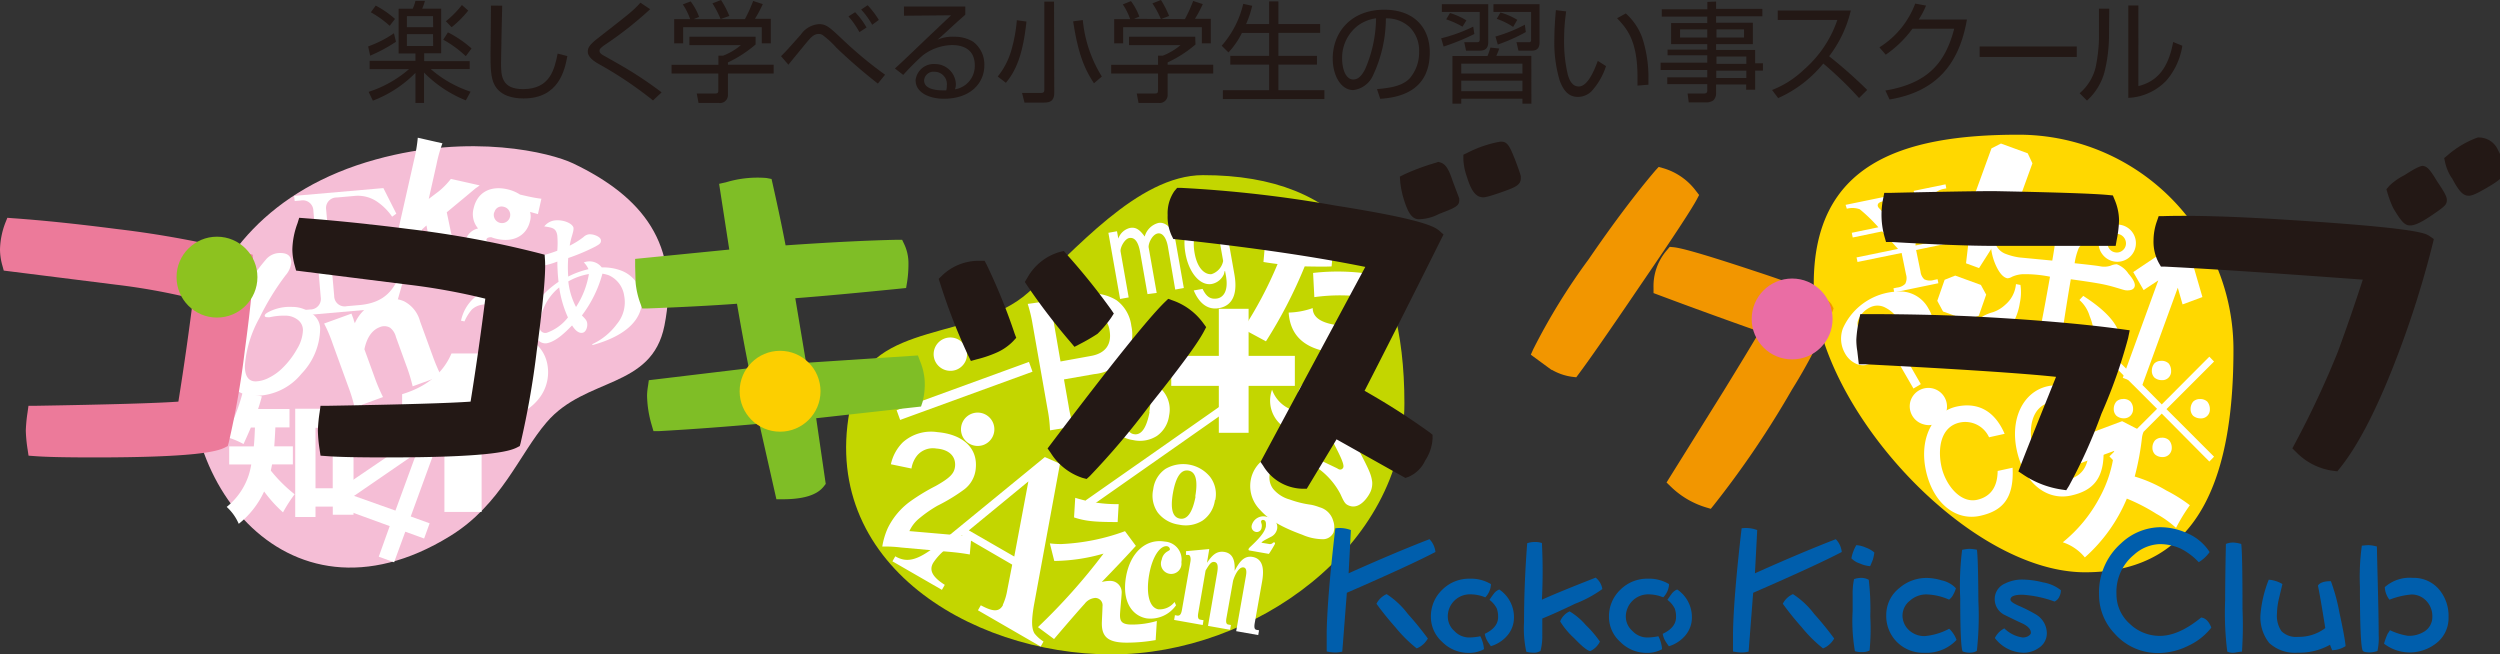 <svg id="レイヤー_1" data-name="レイヤー 1" xmlns="http://www.w3.org/2000/svg" viewBox="0 0 340 89"><rect x="0" y="0" width="340" height="89" fill="#333333" stroke="none"/><defs><style>.cls-1{fill:#ffd800;}.cls-2{fill:#fff;}.cls-3{fill:#c3d600;}.cls-4{fill:#f5bed6;}.cls-5{fill:#231815;}.cls-6{fill:#ec7a9a;}.cls-7{fill:#7fbe26;}.cls-8{fill:#f29600;}.cls-9{fill:#005eac;}.cls-10{fill:#8dc21f;}.cls-11{fill:#fccf00;}.cls-12{fill:#ea6da4;}</style></defs><title>kids_logo2アートボード 1</title><path class="cls-1" d="M303.75,47.56c0,16.15-4,30.27-20.18,30.27s-36.9-23-36.9-39.2,11.7-20.31,27.85-20.31A29.23,29.23,0,0,1,303.75,47.56Z"/><path class="cls-2" d="M273.71,63.61c.23,4.32-1.52,5.9-4.4,6.54-3.32.74-6.39-1.69-7.37-6.08s.89-8,4.09-8.76c2.36-.53,5,0,6.6,3.69l-2.12.47a3.55,3.55,0,0,0-4-2c-2.62.59-3,3.58-2.47,6s2.53,5,4.82,4.51c1.78-.39,2.8-1.66,2.82-3.93Zm12.36-2.76c.23,4.32-1.52,5.9-4.4,6.54-3.32.74-6.39-1.69-7.37-6.08s.89-8,4.09-8.76c2.36-.53,5,0,6.6,3.69l-2.12.47a3.54,3.54,0,0,0-4-2c-2.62.59-3,3.58-2.47,6s2.53,5,4.83,4.51c1.77-.4,2.8-1.67,2.82-3.93Z"/><path class="cls-2" d="M291.5,58.77a3.74,3.74,0,0,0-.18.66,35.9,35.9,0,0,1-1,5.38,18.88,18.88,0,0,1,4.31,1.9,21,21,0,0,1,3.19,2,24.56,24.56,0,0,0-1.88,3.08,14,14,0,0,0-2.69-1.92,25.16,25.16,0,0,0-4-2.06,22,22,0,0,1-5.71,8,6.51,6.51,0,0,0-3-2.06,19.65,19.65,0,0,0,5-6.07,16.9,16.9,0,0,0,2-6.36l-7.66,2.79L278.67,61l9.94-3.72Z"/><path class="cls-2" d="M283.46,32.81a.57.57,0,0,1-.27.41,1.38,1.38,0,0,0-.48.52,8.43,8.43,0,0,0-.56,2.06q2.76.29,3.44.41a2.81,2.81,0,0,0,1.47-.08,2,2,0,0,1,.83-.19,3.29,3.29,0,0,1,1.57,1.27q1,1.14.86,1.73t-1.11.55c-.25,0-.72-.17-1.41-.37a20.51,20.51,0,0,0-2.56-.6q-1.2-.21-3.61-.54-.35,2-.9,5.53t-.49,3.35a5.63,5.63,0,0,0-.06.91,4.13,4.13,0,0,1,0,.87q-.08.45-1.4,1.33a3.37,3.37,0,0,1-2.15.81.56.56,0,0,1-.49-.5,5.16,5.16,0,0,1,0-.83q0-1-2.31-3.94l.37-.44L277,46.73q.49-1.66,1.8-9.1a17.13,17.13,0,0,0-3.69-.34,4,4,0,0,0-1.47.35,1.43,1.43,0,0,1-.62.21q-.8-.14-1.51-1.6a8,8,0,0,1-.77-3.06l.59-.19a2.37,2.37,0,0,0,1.47,1.54,8.51,8.51,0,0,0,1.81.47l4.5.43q.35-2,.39-2.64.22-1.22-1.56-2l.22-.44a9.08,9.08,0,0,1,1.21.12,9,9,0,0,1,2.81,1C283.12,31.93,283.54,32.38,283.46,32.81Zm-8.77,8.43a8.1,8.1,0,0,1-1.53,3.63,2.89,2.89,0,0,1-2.81,1.39,1.7,1.7,0,0,1-1.11-.71,1.73,1.73,0,0,1-.29-1.38A1.64,1.64,0,0,1,269.7,43a5.84,5.84,0,0,1,1.33-.54,4.59,4.59,0,0,0,1.67-1,4.16,4.16,0,0,0,1.47-2.82l.61.11A6.86,6.86,0,0,1,274.69,41.23Zm8.63-1q5.57,3.57,5,6.7-.46,2.63-2.37,2.29a1.22,1.22,0,0,1-1-1,7.88,7.88,0,0,1-.15-2.28,7.7,7.7,0,0,0-.6-2.94,4.72,4.72,0,0,0-1.4-2.21Zm2.14-7.59a2.53,2.53,0,1,1,.42,1.87A2.41,2.41,0,0,1,285.46,32.62Zm1.2.21a1.22,1.22,0,0,0,1,1.46,1.19,1.19,0,0,0,.93-.2,1.23,1.23,0,0,0,.53-.83,1.31,1.31,0,0,0-1-1.46,1.24,1.24,0,0,0-1,.22A1.19,1.19,0,0,0,286.66,32.84Z"/><path class="cls-2" d="M251,27.86l5.64-1.16.11.55-.7.14c-.51.11-.73.32-.67.64a.72.72,0,0,0,.22.33l2,2.12,3.48-.72q.84-2.35.92-2.64a1.25,1.25,0,0,0,0-.45q-.1-.48-1.06-.28l-.57.12-.11-.55,4.33-.89.11.55-.36.07a2.38,2.38,0,0,0-1,.43,1.78,1.78,0,0,0-.54.54q-.19.41-1.11,3l3.69-.76.13.64-4,.83-1,2.81,0,.21L266,32.23l.13.62L260.59,34l.6,2.93a1.65,1.65,0,0,0,.52,1.06,1.8,1.8,0,0,0,1.32.08l.48-.1.11.55-6,1.24-.11-.55.48-.1a1.81,1.81,0,0,0,1.12-.51,1.68,1.68,0,0,0,.11-1.27l-.6-2.93-6,1.23-.13-.62,5.64-1.16-2.16-2.38-4,.83-.13-.64,3.62-.75a22,22,0,0,0-2.53-2.45,2.93,2.93,0,0,0-1.76-.07ZM258.1,31l1.82,1.8.89-2.36Z"/><path class="cls-2" d="M262.29,42a3.9,3.9,0,0,1-.06,4.21,8.35,8.35,0,0,1-2.87,2.78l1.87,3.25-1,.6-2.48-4.29a3.2,3.2,0,0,0,1.47-2.07,4.65,4.65,0,0,0-.81-2.64,4.6,4.6,0,0,0-2-2,2.23,2.23,0,0,0-2.15,0,3.34,3.34,0,0,0-1.47,1.5,1.47,1.47,0,0,0,0,1.36,3,3,0,0,0,1.07.51,2.72,2.72,0,0,1,1.48,1.22,2,2,0,0,1,.18,1.64,2.16,2.16,0,0,1-1,1.27,2.19,2.19,0,0,1-1.93.2A3.26,3.26,0,0,1,250.89,48a4,4,0,0,1-.25-3.35,8.49,8.49,0,0,1,8.12-5A4.4,4.4,0,0,1,262.29,42Zm1.26,15.48a2.41,2.41,0,0,1-1.94.23,2.54,2.54,0,0,1-1.8-3.11,2.54,2.54,0,1,1,3.74,2.88Z"/><path class="cls-2" d="M274,28.85l-4.85,7.61-1.77-.65,1.05-9,2.41-6.63,1.29-.66,3.64,1.33.64,1.36Zm-6.45,14.71-3.3-1.2-.78-1.45,1-2.86,1.44-.57,3.49,1.27.72,1.32-1,2.86Z"/><path class="cls-2" d="M287.52,48.49,294,55l6.47-6.49.64.66-6.47,6.47,6.47,6.47-.64.66L294,56.25l-6.48,6.48-.64-.66,6.48-6.47-6.48-6.47Zm1.22,5.77a1.33,1.33,0,0,1,1,.35,1.53,1.53,0,0,1,.36,1,1.26,1.26,0,0,1-.36.93,1.24,1.24,0,0,1-.91.35,1.52,1.52,0,0,1-1-.35,1.26,1.26,0,0,1-.36-.93,1.52,1.52,0,0,1,.36-1A1.25,1.25,0,0,1,288.74,54.27Zm5.19-5.19a1.4,1.4,0,0,1,1,.35,1.57,1.57,0,0,1,.34,1A1.19,1.19,0,0,1,294,51.7a1.56,1.56,0,0,1-1-.35,1.29,1.29,0,0,1-.35-.93,1.56,1.56,0,0,1,.35-1A1.29,1.29,0,0,1,293.93,49.08ZM294,59.53a1.33,1.33,0,0,1,1,.35,1.52,1.52,0,0,1,.36,1,1.26,1.26,0,0,1-.36.93,1.22,1.22,0,0,1-.91.35,1.51,1.51,0,0,1-1-.35,1.26,1.26,0,0,1-.36-.93,1.52,1.52,0,0,1,.36-1A1.3,1.3,0,0,1,294,59.53Zm5.19-5.26a1.4,1.4,0,0,1,1,.35,1.57,1.57,0,0,1,.35,1,1.19,1.19,0,0,1-1.27,1.28,1.57,1.57,0,0,1-1-.35,1.3,1.3,0,0,1-.35-.93,1.57,1.57,0,0,1,.35-1A1.3,1.3,0,0,1,299.19,54.27Z"/><path class="cls-2" d="M299.53,40.4l-2.7,1-.65-2.27-4.83,13.26-2.65-1,4.83-13.26-2,1.32L290.12,37l7.05-4.73Z"/><path class="cls-3" d="M191,54.85C191,74.28,170.62,89,151.19,89S110.32,76.06,116,53.82c2.6-10.18,16.5-7.52,23.8-14,6.2-5.48,14.88-16,23.8-16C183,23.8,191,35.42,191,54.85Z"/><path class="cls-2" d="M128.92,74.47a8,8,0,0,0-2,2.07c-.59,1-.13,1.92,1.57,3l-.39.68-6.73-3.88.39-.68c1.72,1,3.25.48,6.21-1.93L142.1,62.16l2.06.91L140.6,82.4c-.33,2-.32,3.09.1,3.76a4.93,4.93,0,0,0,1.22,1.09l-.39.68L133,83l.39-.68c1.68.9,2.48.91,3,0l0-.08a7.84,7.84,0,0,0,.6-2l.67-3.45-6.88-4Zm10.94-9-8.1,6.66,6.18,3.56Z"/><path class="cls-2" d="M142.8,58.53a18,18,0,0,0-.32-2.81l-2.05-11.64a19.62,19.62,0,0,0-.66-2.75c.93-.12,1.6-.22,2.74-.42l4.5-.79a6.21,6.21,0,0,1,4.85.72,5.11,5.11,0,0,1,2,3.47,5.61,5.61,0,0,1-.74,4.21,6.19,6.19,0,0,1-4.31,2.36l-4.11.72.63,3.59A17.49,17.49,0,0,0,146,58Zm5.56-10.12c2-.35,2.87-1.59,2.54-3.49A3,3,0,0,0,149.82,43a3,3,0,0,0-2.48-.36l-4.11.73,1,5.79Z"/><path class="cls-2" d="M122.42,57.11l-.48-1.33,18-6.56.48,1.33Zm4.67-8.23A2.27,2.27,0,1,1,130,50.31,2.29,2.29,0,0,1,127.09,48.89Zm3.72,10.22a2.27,2.27,0,1,1,2.92,1.42A2.29,2.29,0,0,1,130.81,59.11Z"/><path class="cls-2" d="M168.35,54.84l-20.11,14.1-.6-.88L167.72,54ZM159,56.5a4,4,0,0,1-1.65,2.78,4.28,4.28,0,0,1-3.25.57,4.33,4.33,0,0,1-2.85-1.66,4.45,4.45,0,0,1,1-5.92,4.26,4.26,0,0,1,3.22-.57,4.21,4.21,0,0,1,2.83,1.64A3.93,3.93,0,0,1,159,56.5Zm-2.7-.48q.58-3.26-.9-3.52t-2.1,3q-.58,3.29.92,3.55T156.35,56Zm8.93,12a4,4,0,0,1-1.68,2.78,4.31,4.31,0,0,1-3.22.55,4.37,4.37,0,0,1-2.88-1.65,4,4,0,0,1-.61-3.16,3.92,3.92,0,0,1,1.65-2.76,4.74,4.74,0,0,1,6.08,1.07A3.88,3.88,0,0,1,165.28,68Zm-2.68-.47q.58-3.29-.92-3.55t-2.1,3q-.58,3.26.93,3.53T162.6,67.51Z"/><path class="cls-2" d="M169.81,52.48v6.38h-4.05V52.48h-6.47V48.4h6.47V42h4.05V48.4h6.29v4.08Z"/><path class="cls-2" d="M122.55,74.46a18.23,18.23,0,0,0-2.56-.13,10,10,0,0,1,.74-2.49,9.8,9.8,0,0,1,3.05-3.64,27.27,27.27,0,0,1,3.48-2.11c1.93-1.09,2.54-1.69,2.63-2.7C130,62,129,61.12,127.34,61a2.81,2.81,0,0,0-2.61.95,3.76,3.76,0,0,0-.77,1.77l-2.8-.58a6,6,0,0,1,1.64-3,5.77,5.77,0,0,1,4.69-1.37c3.46.3,5.46,2.15,5.22,4.87a4,4,0,0,1-1.68,3,24.61,24.61,0,0,1-3.54,2.14,17.37,17.37,0,0,0-2.53,1.77,4.79,4.79,0,0,0-1.28,1.68l5.54.48a20.88,20.88,0,0,0,2.9.09l-.23,2.61c-.92-.16-1.71-.27-3-.38Z"/><path class="cls-2" d="M156.06,40l-1-5.69c-.27-1.56-.82-2.05-1.47-1.94s-1.28,1.33-1.19,1.84l1.1,6.24-1.17.21-1.59-9,1.17-.21.18,1h0A2.23,2.23,0,0,1,153.68,31c.77-.14,1.31.21,2,1.17a2.61,2.61,0,0,1,1.87-1.85c1.06-.19,2.07.91,2.34,2.55L161,39.17l-1.17.21-1-5.86c-.16-.91-.61-1.91-1.38-1.77s-1.32,1.43-1.23,1.92l1.09,6.17Zm9.16-10.9,1.17-.21,1.49,8.43c.34,1.92.2,4.18-2.11,4.59-1.81.32-2.87-1.08-3.42-2.41l1.2-.21c.45.9.94,1.48,2,1.3.75-.13,1.56-.92,1.18-3.07l-.12-.66h-.05l-.11.43a2.29,2.29,0,0,1-1.65,1.33c-1.58.28-3.12-1.52-3.58-4.16-.5-2.85.47-4.87,2-5.15a2,2,0,0,1,2.12.9h.05Zm.47,2.69a2.17,2.17,0,0,0-2-1.05c-.77.14-1.65,1.22-1.23,3.64s1.63,3,2.32,2.9a2.34,2.34,0,0,0,1.57-1.79Z"/><path class="cls-2" d="M159.94,82.32a4.24,4.24,0,0,1-4,1.78c-2-.36-3.38-2.33-2.8-5.66s2.74-5.23,5.3-4.78a2.43,2.43,0,0,1,2.23,2.79A1.4,1.4,0,1,1,158,76.1a1.59,1.59,0,0,1,.73-1.08c.32-.19.36-.2.38-.3a.46.46,0,0,0-.37-.43c-.86-.15-2,1.22-2.46,3.9-.41,2.35-.06,4.45,1.27,4.68a2.58,2.58,0,0,0,2.19-1Zm4.21-5.78c.57-.81,1.19-1.69,2.4-1.47,1.41.25,1.39,1.74,1.36,2.56.54-1,1.18-2.11,2.43-1.89,1.63.29,1.53,2.08,1.3,3.38l-1,5.63c-.11.65,0,.87.26.91l.33.06-.11.65-3-.53,1.32-7.47c.08-.45.16-1.12-.31-1.2-.78-.14-1.39,1.59-1.44,1.86l-.89,5c-.12.65,0,.87.26.91l.35.06-.12.65-3-.53L165.52,78c.17-.94.12-1.49-.35-1.57s-.73.38-1.21,1.16l-1,5.79c-.1.59,0,.84.27.89l.45.08-.11.65-3.89-.69.11-.65.37.07c.27,0,.47-.14.58-.77l1.16-6.59c.07-.41,0-.84-.23-.89a1.33,1.33,0,0,0-.37,0l0-.52,3.16-.29ZM172.7,74a.58.58,0,0,0,.39-.15.24.24,0,0,1,.2-.09c.1,0,.12.12.11.2a15.19,15.19,0,0,1-.83,1.37l-2.62-.46c-.08,0-.17-.05-.15-.17s.12-.22.36-.44c1.52-1.43,1.85-2.05,2-2.64,0-.25.1-.83-.32-.9a.26.26,0,0,0-.34.2,1.6,1.6,0,0,0,.08.34,1.08,1.08,0,0,1,0,.49.66.66,0,0,1-.79.59.72.72,0,0,1-.55-.9,1.64,1.64,0,0,1,2.06-1.15c1,.17,1.53.83,1.39,1.64a1.55,1.55,0,0,1-.9,1.11c-1,.52-1.07.56-1.24.77Z"/><path class="cls-2" d="M179.75,31.3a.58.58,0,0,1-.26.37.81.81,0,0,0-.36.45l-.37,1q1.42,0,2.6-.06l-.26,3.17q-.78.06-3.66,0a63.88,63.88,0,0,1-5.27,10.19l-3.1-1.67a54.35,54.35,0,0,0,4.68-8.84c-.71-.09-1.35-.18-1.92-.28l.28-3.15q1.26.22,2.88.37.85-2.22,1.15-3.37l3.23,1.38C179.65,31,179.78,31.15,179.75,31.3ZM186,44.48l-.75,3.78a31.61,31.61,0,0,1-4.7-.43q-5-.88-5.29-5.32a10.58,10.58,0,0,0,3.27-.61q0,1.75,2.94,2.26A27.4,27.4,0,0,0,186,44.48Zm.19-4a25.44,25.44,0,0,0-7.44-.07l-.17-3.29a29.19,29.19,0,0,1,7.84.16Z"/><path class="cls-2" d="M141.16,85.29a81.8,81.8,0,0,0,8.92-10l0,0a24.89,24.89,0,0,1-6.7,1l-.6-2.39a11.67,11.67,0,0,0,1.6.09A28.62,28.62,0,0,0,153,72.24l1.48,2c-1.46,1.6-2.27,2.46-4.64,4.91l0,0A4.83,4.83,0,0,1,151,79a1.55,1.55,0,0,1,1.55,1.55c0,.46-.23,2.6-.23,3.11,0,.76.18,1.28,1.58,1.28a11.9,11.9,0,0,0,3.43-.49l-.16,2.6a22.6,22.6,0,0,1-3.94.35c-2.5,0-3.38-.76-3.38-2.6,0-.35.09-1.92.09-2.32a1,1,0,0,0-1-1.16,2,2,0,0,0-1.44.81c-.49.53-2,2.25-4.15,4.78ZM152,71c-3.13,0-4.36-.12-5.93-.63l.16-2.67a18.56,18.56,0,0,0,5.91.86Z"/><path class="cls-2" d="M184.54,54c.31.17,1.72,1,2,1.09s1.54.27,1.77.35a1.32,1.32,0,0,1,.78,1.71,2.26,2.26,0,0,1-.44.71c-.17.18-1.2,1.12-4.88,1.42,2.43,4.59,2.69,5.1,2.85,6.27a2.86,2.86,0,0,1-.17,1.18c-.2.56-1.4,2.61-2.92,2.06-.58-.21-.71-.44-1.24-1.61a10,10,0,0,0-4.81-4.5c-1.77-.65-4.12-.15-4.72,1.5a2.57,2.57,0,0,0,.38,2.3,4.46,4.46,0,0,0,2.25,1.45,13.66,13.66,0,0,0,2.93.72,6.62,6.62,0,0,1,1.12.33,2.64,2.64,0,0,1,1.87,1.84,2.56,2.56,0,0,1,.05,1.6,1.59,1.59,0,0,1-1.57.91,7.09,7.09,0,0,1-2.69-.61c-3.57-1.3-4.87-2.43-5.74-3.39a4.59,4.59,0,0,1-1.09-4.7c1-2.82,4.28-3.91,8.15-2.5.75.27,1.13.46,3.47,1.58a.31.31,0,0,0,.13.08.45.45,0,0,0,.67-.23c.17-.47-.63-2-1.8-4.2a15.8,15.8,0,0,1-5.1-.72A4.34,4.34,0,0,1,173,53a4.53,4.53,0,0,0,2.92,2.81,11.9,11.9,0,0,0,3,.62A8.44,8.44,0,0,0,177.71,55c-1.19-1.09-1.23-1.48-1.06-1.95a3.48,3.48,0,0,1,4.08-1.92,5.15,5.15,0,0,1,1.85,1.31c-.49,0-1.51-.13-1.85.81-.13.35.21,1,.51,1.59s.55,1,.85,1.5c2.26-.18,2.93-.78,3-1.09s.11-.3-.65-1.13Z"/><path class="cls-4" d="M77.94,22.22c9.47,4.52,14.63,11,12.42,22.08-1.72,8.62-10.72,6.95-16,13.11-3.74,4.33-6.16,11.21-13.17,15.51-22.77,14-39.09-9.3-34.43-27.93,2.46-9.82,9.84-19.3,24.34-23.3C64.14,18.08,74.88,20.76,77.94,22.22Z"/><path class="cls-2" d="M55,37.58l-1.2,4.21L41.41,42.87l-.06-.71.82-.07a1.44,1.44,0,0,0,1.45-1.68l-1-11.74a1.44,1.44,0,0,0-1.72-1.4l-.82.07L40,26.64l12.14-1.06,1.76,3.48-.57.41a7.81,7.81,0,0,0-1.9-1.94,4.64,4.64,0,0,0-3.15-.89l-2.47.22a1.43,1.43,0,0,0-1.45,1.68l.46,5.21,2.56-.22c1.56-.14,2.44-.8,2.3-2.42l0-.56.71-.06.56,6.37-.71.06-.06-.69c-.13-1.49-1.24-2.09-2.68-2l-2.56.22.51,5.79a1.42,1.42,0,0,0,1.72,1.4l1.71-.15c3.65-.32,4.69-2.3,5.56-4.19Z"/><path class="cls-2" d="M48.23,55.41a22.51,22.51,0,0,0-.88-2.87l-2.09-5.75A19.74,19.74,0,0,0,44.08,44l3.72-1.35.29.78c0,.11.12.4.17.53a5.48,5.48,0,0,1,3.27-3,4.38,4.38,0,0,1,3.39,0,4.28,4.28,0,0,1,2.21,2.75l1.71,4.69A25.29,25.29,0,0,0,60,51.13l-3.88,1.41a22.66,22.66,0,0,0-.88-2.87l-1.39-3.83a2.27,2.27,0,0,0-.8-1.27,1.55,1.55,0,0,0-1.42-.07c-1,.38-1.74,1.37-2.07,3l1.37,3.77A24.17,24.17,0,0,0,52.09,54Z"/><path class="cls-2" d="M58.89,36.21A17,17,0,0,0,58.64,34L58,30.66l-.61.55-.36,1.59a26.74,26.74,0,0,0-.53,2.88l-3.33-.75A24.27,24.27,0,0,0,54,32l2.32-10.27a21.29,21.29,0,0,0,.5-3l3.35.76a19.1,19.1,0,0,0-.81,2.89l-1.05,4.67L59.7,26a10.5,10.5,0,0,0,1.62-1.67l3.91.88a4.79,4.79,0,0,1-.54.39l-1.3,1.09-2.63,2.18,1.13,5.39c0,.13.1.45.22.91s.15.6.27,1.16a1.86,1.86,0,0,1,0-.29,1.89,1.89,0,0,1,1.37-1.48,1.7,1.7,0,0,1-.47-1.72,2.26,2.26,0,0,1,1.74-1.77,3,3,0,0,1-.6-2.76c.48-2.11,2.23-3.1,4.57-2.57a5.26,5.26,0,0,1,1.73.72l.91.21c.62.14,1.26.27,2,.36l-.47,2.09-1.07-.3a2.31,2.31,0,0,1,0,1.22c-.45,2-2.26,3-4.6,2.43a4.05,4.05,0,0,1-.67-.21c-.44,0-.62.13-.66.3s.09.22.28.31a8.67,8.67,0,0,0,1.74.49,6.63,6.63,0,0,1,2.47.88,2.76,2.76,0,0,1,.9,3,3.18,3.18,0,0,1-1.36,2.06,5.27,5.27,0,0,1-4,.28c-2.34-.53-3.5-1.3-3.79-2.51ZM65,36.13c-.1.45.5.85,1.67,1.11s2,.18,2.08-.27-.17-.53-.79-.73l-2.29-.58Q65.12,35.75,65,36.13Zm2.21-7.26a1.12,1.12,0,1,0,1.31-.74A1,1,0,0,0,67.24,28.87Z"/><path class="cls-2" d="M74.45,49.6a5.77,5.77,0,0,1-.86,4.2,6.88,6.88,0,0,1-4.93,3,7.45,7.45,0,0,1-3.2,0q-1.3-.35-1.46-1.29a1,1,0,0,1,.2-.81,1.21,1.21,0,0,1,.75-.42A3.49,3.49,0,0,1,67,55a3.63,3.63,0,0,0,2.46.63,2.29,2.29,0,0,0,1.65-1.09,3.24,3.24,0,0,0,.28-2.25q-.64-3.62-5.19-4.15l-.06-.35a3.4,3.4,0,0,0,2.29-1.74,3.74,3.74,0,0,0,.35-2.39,2.68,2.68,0,0,0-1.09-1.82,2.72,2.72,0,0,0-2.11-.4,2.6,2.6,0,0,0-1.41.66,6.38,6.38,0,0,0-1,1.61l-.47-.09a5.68,5.68,0,0,1,4.8-4.5,5,5,0,0,1,3.32.41,3.05,3.05,0,0,1,1.64,2.28,4.54,4.54,0,0,1-1.49,3.89A4.91,4.91,0,0,1,74.45,49.6Z"/><path class="cls-2" d="M43.54,44.68A9,9,0,0,1,41,50.83a8.09,8.09,0,0,1-6.15,3,4.28,4.28,0,0,1-3.58-1.57,5.58,5.58,0,0,1-1.1-3.57,16.11,16.11,0,0,1,1.29-5.41,26.35,26.35,0,0,1,4.67-7.94,2.48,2.48,0,0,1,2-.93q1.48,0,1.48,1.26a3.07,3.07,0,0,1-.76,1.76,34.43,34.43,0,0,0-3.55,5.79,15.76,15.76,0,0,0-2,6.53q0,2.12,1.48,2.12a4.24,4.24,0,0,0,1.84-.52,7,7,0,0,0,1.79-1.29,11.28,11.28,0,0,0,2-2.62,5.29,5.29,0,0,0,.79-2.53,1.75,1.75,0,0,0-.79-1.48,2.69,2.69,0,0,0-1.62-.5,8.75,8.75,0,0,0-2.1.21,1,1,0,0,1-.31,0c-.26,0-.38-.07-.38-.21s.14-.28.43-.45a6.28,6.28,0,0,1,3.31-.74,4.25,4.25,0,0,1,2.62.88A2.47,2.47,0,0,1,43.54,44.68Z"/><path class="cls-2" d="M45.43,68.79l.85-2.34,12.1-8.22,1.64.6L55.86,70.24l2.57.93-.75,2.07-2.56-.93L53.6,76.47l-2.09-.76L53,71.55Zm11.22-7.19-8.5,5.84,5.63,2Z"/><path class="cls-2" d="M65.5,69.62H60.44V54.81a16.49,16.49,0,0,1-5.75,3.1V53.61q5-1.52,6.71-5.54H65.5Z"/><path class="cls-2" d="M80.54,46.81a8.7,8.7,0,0,0,3.35-2.73,4.64,4.64,0,0,0,1-3.85,3.6,3.6,0,0,0-2.11-2.8,5.18,5.18,0,0,0-.85-.21,16.56,16.56,0,0,1-2.79,5.68c.52.53.64.67.71,1,.1.57-.16,1.28-.63,1.36-.67.12-1.18-.64-1.42-1-.91.93-2.18,2.2-3.47,2.43A1.36,1.36,0,0,1,73,46a1.86,1.86,0,0,0-.68-.65,1.23,1.23,0,0,1-.5-.88c-.22-1.23.87-3.91,4.14-6.14a25.86,25.86,0,0,1-.16-2.76,10.26,10.26,0,0,1-1.82.54,2.72,2.72,0,0,1-2.32-.36,1.84,1.84,0,0,1-.78-.89,6.35,6.35,0,0,0,2.34,0,16.27,16.27,0,0,0,2.57-.76,12,12,0,0,0,0-2.09c-.17-1-.67-1.05-1.77-1.22A2.16,2.16,0,0,1,75.3,30c1.21-.21,2.59.37,2.7,1,0,.27,0,.38-.25,1.21a9.75,9.75,0,0,0-.27,1.2,11.31,11.31,0,0,0,1.85-1.15,1.4,1.4,0,0,1,.68-.38c.55-.1,1.62.24,1.71.75s-.4.68-.69.87a27,27,0,0,1-3.75,1.59,16.45,16.45,0,0,0,0,2.52,12,12,0,0,1,2.75-1,2.79,2.79,0,0,0-.63-.92,2.1,2.1,0,0,1,2.44.68,6.94,6.94,0,0,1,2.59.41,4.39,4.39,0,0,1,2.82,3.31c.27,1.55,0,5-6.66,6.84Zm-4.49-7.72a7.21,7.21,0,0,0-2.67,5.45.78.78,0,0,0,1,.71,6.27,6.27,0,0,0,2.86-2.08A15.11,15.11,0,0,1,76.05,39.09Zm2.29,2.66a11.79,11.79,0,0,0,1.75-4.48,8.51,8.51,0,0,0-2.8,1A9.73,9.73,0,0,0,78.34,41.75Z"/><path class="cls-2" d="M33,53.38l2.61.53q-.23.88-.51,1.71h4.27v2.51H37.45q-.06,1.37-.15,2.57h2.53v2.46H37q-.08.44-.17.84a19.87,19.87,0,0,0,3.24,3.22,19.91,19.91,0,0,0-1.58,2.46,18.46,18.46,0,0,1-2.57-2.84,12.05,12.05,0,0,1-3.45,4.4,6.68,6.68,0,0,0-1.64-2.3,9.19,9.19,0,0,0,3-4.34,10.35,10.35,0,0,0,.34-1.43h-3V60.71h3.35q.11-1.18.15-2.57h-.55q-.49,1.14-1,2.25a10.78,10.78,0,0,0-2.51-1A25.84,25.84,0,0,0,33,53.38Zm15.08,2.21V70H45.26v-1.1H42.91v1.41H40.15V55.59ZM42.91,66.4h2.34V58.18H42.91Z"/><path class="cls-5" d="M50.07,6.31a15,15,0,0,0,3.51-1.79l.27,1.16a21,21,0,0,1-3.51,1.89Zm7.62,2h6.19V9.39h-5.3A15.69,15.69,0,0,0,64,12.47l-.65,1.18a16.71,16.71,0,0,1-5.68-3.78V14H56.5V9.91a16.16,16.16,0,0,1-5.79,3.78l-.58-1.2a15.79,15.79,0,0,0,5.5-3.09H50.27V8.27H56.5v-1H54.21V1.19h1.92A5.68,5.68,0,0,0,56.5.12h1.29a7.73,7.73,0,0,1-.37,1.06H60V7.24H57.69ZM53,3.51a13.82,13.82,0,0,0-2.57-1.84L51.1.76a13.5,13.5,0,0,1,2.62,1.81Zm5.89-1.32H55.34V3.7h3.57Zm0,2.45H55.34V6.26h3.57Zm4.46,3A14.84,14.84,0,0,0,60.28,5.4l.64-1a15,15,0,0,1,3.21,2.19ZM60.64,2.89A13.31,13.31,0,0,0,62.82.68l.86.76A14.12,14.12,0,0,1,61.42,3.7Z"/><path class="cls-5" d="M68.3.77s-.16,6.55-.16,7.78c0,1.77.07,3.57,3,3.57,3.7,0,4.27-2.74,4.7-4.83l1.32.34c-.34,1.8-1.1,5.76-5.95,5.76-1.37,0-3.11-.31-3.93-1.8-.57-1-.57-2.57-.57-4.36,0-1,.08-5.55.06-6.47Z"/><path class="cls-5" d="M88.81,13.66a52.44,52.44,0,0,0-7.35-4.94c-.52-.3-1.52-.88-1.52-1.71,0-.4.13-.85,1.28-1.74C85.81,1.68,86,1.56,87.1.37l1.32.88a49.41,49.41,0,0,1-6.22,4.89c-.66.48-.66.6-.66.77s0,.37.79.77c.25.15,1.41.79,1.65.94a52.64,52.64,0,0,1,6,3.94Z"/><path class="cls-5" d="M102.76,6.05A16.66,16.66,0,0,1,99,8.49v.31h6.22V10H99V12.9A1.08,1.08,0,0,1,97.74,14H95l-.24-1.28h2.44c.46,0,.49-.13.49-.48V10H91.33V8.81H97.7V7.57h.65a8.5,8.5,0,0,0,2.41-1.43h-7V5h9ZM101.31,2.6A20.52,20.52,0,0,0,102.43.13l1.31.43a17.61,17.61,0,0,1-1.07,2h2.16V5.89H103.6V3.7H92.91V5.89H91.69V2.6h2.17a8.3,8.3,0,0,0-1-2L93.93.19a8.14,8.14,0,0,1,1.15,2.11l-.74.3ZM98,2.59A12.68,12.68,0,0,0,96.89.46L98.06,0a13,13,0,0,1,1.13,2.17Z"/><path class="cls-5" d="M119.39,11.37a73.35,73.35,0,0,1-5.64-4.88,12.23,12.23,0,0,0-1.86-1.71.93.93,0,0,0-.55-.16c-.57,0-.94.34-1.44.92-.34.4-.83,1-2.68,3.26l-1-1.16c.61-.59.82-.83,2.69-2.93a3.28,3.28,0,0,1,2.47-1.43c1,0,1.44.42,3.35,2.22a54.39,54.39,0,0,0,5.64,4.66Zm-2.51-7a11.74,11.74,0,0,0-1.49-2.14l.91-.57a10.37,10.37,0,0,1,1.55,2.08Zm1.74-1a11.3,11.3,0,0,0-1.5-2.07L118,.71a12,12,0,0,1,1.52,2Z"/><path class="cls-5" d="M131.28.89V2c-.54.48-1.2,1.06-1.73,1.55-1.46,1.34-1.62,1.49-2.07,1.86A5,5,0,0,1,129.78,5a4.76,4.76,0,0,1,2.56.67,3.87,3.87,0,0,1,1.53,3.24c0,2.23-1.7,4.52-5.53,4.52-1.77,0-3.82-.73-3.82-2.53a2.48,2.48,0,0,1,2.66-2.19A2.84,2.84,0,0,1,130,11.45a2.31,2.31,0,0,1-.12.7,3.22,3.22,0,0,0,2.69-3.27c0-1.92-1.26-2.75-3.11-2.75a6.8,6.8,0,0,0-4,1.43,33.65,33.65,0,0,0-2.62,2.63l-1.13-.88c.51-.45.86-.77,4-3.78L129,2.41l.34-.33-6.4.06V.89Zm-2.51,10.73a1.68,1.68,0,0,0-1.68-1.86,1.27,1.27,0,0,0-1.41,1.18c0,1.38,2.19,1.37,3,1.35A1.54,1.54,0,0,0,128.76,11.62Z"/><path class="cls-5" d="M135.69,10.41a10.17,10.17,0,0,0,1.9-3.75,20.54,20.54,0,0,0,.7-3.91l1.31.18c-.48,4.43-1.38,6.63-2.8,8.33Zm7.69,2.2c0,1-.45,1.34-1.37,1.34h-2.68L139,12.64l2.51,0c.46,0,.52-.13.52-.49V.22h1.32Zm3.88-9.88a17.76,17.76,0,0,0,2.59,7.68l-1.07.92c-1.25-1.92-2.14-3.88-2.83-8.43Z"/><path class="cls-5" d="M162.59,6.05a16.64,16.64,0,0,1-3.79,2.44v.31H165V10H158.8V12.9A1.08,1.08,0,0,1,157.58,14h-2.74l-.24-1.28H157c.46,0,.49-.13.49-.48V10h-6.37V8.81h6.37V7.57h.65a8.48,8.48,0,0,0,2.41-1.43h-7V5h9ZM161.15,2.6A20.5,20.5,0,0,0,162.27.13l1.31.43a17.36,17.36,0,0,1-1.07,2h2.16V5.89h-1.22V3.7h-10.7V5.89h-1.22V2.6h2.17a8.31,8.31,0,0,0-1-2l1.11-.45a8.09,8.09,0,0,1,1.14,2.11l-.74.3Zm-3.27,0A12.53,12.53,0,0,0,156.73.46L157.89,0A13,13,0,0,1,159,2.17Z"/><path class="cls-5" d="M172.6,3.27V.19h1.26V3.27h5.68v1.2h-5.68V7.6h5.25V8.79h-5.25v3.48h6.26v1.2H166.31v-1.2h6.29V8.79h-5.28V7.6h5.28V4.48h-3.7a10.93,10.93,0,0,1-1.83,2.65l-.92-.91a13.16,13.16,0,0,0,2.93-5.7l1.22.27a14,14,0,0,1-.83,2.48Z"/><path class="cls-5" d="M187.27,12.12c1.64-.15,3.36-.36,4.42-1.43A5.4,5.4,0,0,0,193,7a4.49,4.49,0,0,0-1.25-3.27,4.52,4.52,0,0,0-3.27-1.23,18.35,18.35,0,0,1-1.75,7.75,3.38,3.38,0,0,1-2.68,2c-1.74,0-2.8-2.08-2.8-4.27,0-3.7,2.6-6.66,7-6.66,4.15,0,6.2,2.53,6.2,5.8,0,5.64-4.75,6.17-6.74,6.32ZM184.65,3.5A5.52,5.52,0,0,0,182.53,8c0,1.12.37,2.81,1.53,2.81.79,0,1.28-.79,1.58-1.37a17.57,17.57,0,0,0,1.5-6.95A5.36,5.36,0,0,0,184.65,3.5Z"/><path class="cls-5" d="M196,5.21a21.49,21.49,0,0,0,4.36-1.59l.15,1a29.24,29.24,0,0,1-4.18,1.71ZM202.4.57V5.76c0,1.13-.85,1.13-1.23,1.13h-1.79l-.24-1.15,1.73,0c.36,0,.37-.19.37-.39V1.62h-5.15V.57Zm-3.5,3.06a11.6,11.6,0,0,0-2.22-1l.52-.86a9.73,9.73,0,0,1,2.23,1Zm9.37,10.47h-1.22v-.67h-8.32v.67h-1.2V7.62h4.77a10.49,10.49,0,0,0,.4-1.15l1.2.13a10.85,10.85,0,0,1-.4,1h4.76Zm-1.22-5.44h-8.32V10h8.32Zm0,2.31h-8.32v1.43h8.32ZM209.38.57V5.7c0,.54-.1,1.19-1.08,1.19h-1.79l-.27-1.15,1.74,0c.22,0,.25-.15.25-.39V1.62h-5.12V.57Zm-6,4.4a20.53,20.53,0,0,0,4-1.61l.13,1a23.5,23.5,0,0,1-3.81,1.7Zm2.41-1.31a10,10,0,0,0-2.23-1.1l.5-.86a9.08,9.08,0,0,1,2.29,1Z"/><path class="cls-5" d="M213,1.55a25.72,25.72,0,0,0-.28,3.76,19.41,19.41,0,0,0,.52,4.92c.24.77.63,1.53,1.47,1.53,1.17,0,2.05-2,2.59-3.48l1.12.71a9.29,9.29,0,0,1-2,3.45,2.65,2.65,0,0,1-1.81.74c-1.25,0-1.95-.8-2.48-2.19a17.92,17.92,0,0,1-.74-5.52c0-1.53.12-3.08.21-4.09Zm9.7,10.09c0-.34,0-.68,0-1.16,0-5-1.47-6.62-2.78-8l1.19-.65a8.17,8.17,0,0,1,2.23,3.29,17.22,17.22,0,0,1,.85,5.46c0,.39,0,.65,0,.94Z"/><path class="cls-5" d="M233.39.21v1h6.29v1h-6.29v.88h5V6h-5v.79h5.31V8.6h1.06v1h-1.06v2.6h-1.22v-.71h-4.09v1.16a1.37,1.37,0,0,1-.37,1,1.73,1.73,0,0,1-.92.28h-2.43l-.16-1.21h2.19c.43,0,.49-.16.49-.46v-.82h-5.44v-.92h5.44v-1h-6.35v-1h6.35v-1h-5.4V6.75h5.4V6h-4.92V3.14h4.92V2.26H226v-1h6.2v-1ZM232.19,4h-3.7V5.1h3.7Zm5,0h-3.75V5.1h3.75Zm.31,3.69h-4.06v1h4.06Zm0,1.92h-4.09v1h4.09Z"/><path class="cls-5" d="M241,12.24a13.15,13.15,0,0,0,4.31-2.75,15.6,15.6,0,0,0,4.57-6.78h-8.11V1.43h9.94a16.45,16.45,0,0,1-2.95,6.22,62.9,62.9,0,0,1,5.18,4.58l-1.11,1.1a50.7,50.7,0,0,0-4.86-4.69,16.65,16.65,0,0,1-6.14,4.7Z"/><path class="cls-5" d="M267.5,2.66c-1.07,6.17-4.25,9.82-10.52,10.87l-.57-1.22c6-1,8.21-4,9.36-8.4h-5.68a15.13,15.13,0,0,1-3.63,3.53l-.86-1A12,12,0,0,0,260.47.49l1.47.27a10.79,10.79,0,0,1-1,1.9Z"/><path class="cls-5" d="M282.44,6.32V7.75H269.23V6.32Z"/><path class="cls-5" d="M286.82,5.18a20.65,20.65,0,0,1-.62,4.66,8.09,8.09,0,0,1-2.37,3.84l-1-1A6.69,6.69,0,0,0,285,9.18a22.06,22.06,0,0,0,.46-3.81V1.18h1.4Zm4,6.53c2.72-.68,4.11-2.63,4.73-6l1.25.51a9.46,9.46,0,0,1-2.16,4.72,7.62,7.62,0,0,1-5.19,2.37V.74h1.37Z"/><path class="cls-6" d="M.7,30.37A10.83,10.83,0,0,0,0,33.93H0a8.28,8.28,0,0,0,.33,2.21l.18.66,15.12,1.9a86.29,86.29,0,0,1,10.63,1.92c-.54,4.29-1.2,9-2,14-2.82.21-9.35.4-19.52.57H3.87l-.12.88a20.93,20.93,0,0,0-.24,2.48,19.69,19.69,0,0,0,.25,2.6l.12.82.82.06c1.51.12,4.16.18,8.09.18,13.59,0,16.65-.77,17.78-1.34l.41-.21.12-.44a115.84,115.84,0,0,0,2.19-12.53c.88-6.49,1.24-10.52,1.12-12.31l-.05-.74-.71-.19a135.93,135.93,0,0,0-17.74-3.3C11.08,30.53,6.32,30,1.76,29.68L1,29.62Z"/><path class="cls-5" d="M40.46,30.37a10.85,10.85,0,0,0-.7,3.56,8.29,8.29,0,0,0,.33,2.21l.18.66,15.12,1.9A86.33,86.33,0,0,1,66,40.62c-.54,4.29-1.2,9-2,14-2.82.21-9.35.4-19.52.57h-.89l-.12.88a20.91,20.91,0,0,0-.24,2.48,19.76,19.76,0,0,0,.24,2.6l.12.82.82.06c1.51.12,4.16.18,8.09.18,13.59,0,16.65-.77,17.78-1.34l.41-.21.12-.44A116.15,116.15,0,0,0,73,47.69c.87-6.49,1.24-10.52,1.12-12.31l-.05-.74-.71-.19a135.94,135.94,0,0,0-17.74-3.3c-4.82-.62-9.58-1.12-14.14-1.47l-.79-.06Z"/><path class="cls-7" d="M98.74,24.79,97.8,25l1.38,8.94-12.8,1.27,0,1,.06,2.2v0a11.33,11.33,0,0,0,.64,2.83l.26.71.75,0q7.14-.27,12.14-.64c.56,3.26,1.1,6.2,1.62,8.77L88.24,51.71l-.11.78A8.9,8.9,0,0,0,88,53.77a15,15,0,0,0,.64,4.07l.23.79.82,0c4.67-.26,9.22-.61,13.58-1l2.32,10.27h.83c2.86,0,4.69-.57,5.61-1.74l.27-.35L111,56.88l14.26-1.59.21-.63a9.69,9.69,0,0,0,.29-2.84,8.5,8.5,0,0,0-.65-2.75l-.27-.73-15.21,1-1.47-8.78c4-.31,8.72-.75,14.28-1.31l.79-.08.13-.78a15.69,15.69,0,0,0,.19-2.57,6.08,6.08,0,0,0-.57-2.6l-.29-.61H122c-3.86.08-9,.33-15.16.76q-.68-3.56-1.76-8.37l-.15-.66-.67-.13A14.77,14.77,0,0,0,98.74,24.79Z"/><path class="cls-5" d="M133.29,35.47a7.17,7.17,0,0,0-5.16,2l-.47.45.2.62a80.17,80.17,0,0,0,3.8,9.78l.38.77.83-.23a16.25,16.25,0,0,0,2.61-.88,7.18,7.18,0,0,0,2.31-1.58l.42-.46L138,45.4a80.11,80.11,0,0,0-3.8-9.37l-.29-.56Z"/><path class="cls-5" d="M144.08,34.28a7.37,7.37,0,0,0-4.36,3.5l-.35.57.37.55a85.55,85.55,0,0,0,5.86,7.64l.53.63.73-.38a25.77,25.77,0,0,0,2.32-1.34l.09-.06.08-.08a15.35,15.35,0,0,0,1.76-2.09l.37-.58-.39-.57a89.75,89.75,0,0,0-6-7.46l-.42-.48Z"/><path class="cls-5" d="M158.41,41.09c-2.32,2.28-7.38,8.59-15.48,19.29l-.46.61.44.62A8.05,8.05,0,0,0,147.24,65l.54.14.42-.38a102.5,102.5,0,0,0,8.13-9.6c4.13-5.16,6.56-8.47,7.41-10.1l.3-.57-.38-.52a8.7,8.7,0,0,0-4.17-3.11l-.61-.22Z"/><path class="cls-5" d="M159.71,26a5.32,5.32,0,0,0-.91,3.25,6.1,6.1,0,0,0,.52,2.74l.25.51.56.06c10.13,1.09,18.7,2.35,25.55,3.74L171.43,62.82l.36.52a6.41,6.41,0,0,0,5.35,3.13h.58l4.05-6.72L191.13,65l.43-.15a4.4,4.4,0,0,0,2.27-2.23,5.94,5.94,0,0,0,1-3v-.49l-.38-.31a95.84,95.84,0,0,0-8.87-5.67c2.7-5.24,6.18-12.13,10.38-20.55l.36-.71-.6-.53c-.76-.66-3-1.65-14.09-3.4a170.06,170.06,0,0,0-21-2.41l-.54,0Z"/><path class="cls-5" d="M195.32,22.12A30,30,0,0,0,191,23.71l-.62.31.05.69a12.29,12.29,0,0,0,.44,2.24c.56,1.82,1.08,2.86,2.11,2.87a6.3,6.3,0,0,0,2.73-.72c2.22-.86,2.75-1.07,2.75-1.89V27l-.08-.22-.8-2.11c-.54-1.69-1-2.37-1.68-2.57l-.3-.09Z"/><path class="cls-5" d="M204.08,19.27H204a15.78,15.78,0,0,0-4.39,1.49l-.59.28v.65a8,8,0,0,0,.46,2.3c.42,1.36,1,2.83,2.16,2.83h-.17c.34.06.79,0,2.76-.69s2.6-1,2.6-1.91v-.14l0-.13c-.13-.47-.39-1.21-.79-2.26-.69-1.72-1-2.42-1.84-2.42Z"/><path class="cls-8" d="M225.12,23.2c-2.55,3-5.6,7-9.07,12.07a85.33,85.33,0,0,0-7.52,12.21l-.34.76L211,50.3l.06,0a7.51,7.51,0,0,0,2.72.94l.59.07.35-.47c1.41-1.88,4.15-5.82,8.16-11.73,4.54-6.64,7.13-10.57,7.89-12l.31-.59-.41-.53a8.55,8.55,0,0,0-4.45-3.11l-.64-.18Z"/><path class="cls-8" d="M226.72,34a7.43,7.43,0,0,0-1.84,5.14v.72l.67.25c4.47,1.68,9.09,3.35,13.75,5q-1.44,2.45-4.85,8l-7.36,11.8-.44.71.6.58A11.7,11.7,0,0,0,232,69l.67.2.44-.55A127.86,127.86,0,0,0,243.7,53a74.67,74.67,0,0,0,5.51-10.63l.16-.43-.21-.41c-.29-.55-.78-1.48-10.47-4.65-8.32-2.76-10.32-3.18-11.09-3.26l-.52-.05Z"/><path class="cls-5" d="M253,42.72l-.17.83a15.49,15.49,0,0,0-.37,2.66,9.19,9.19,0,0,0,.13,1.52h0s.11.94.11.94l.1.87.87,0c12.87.66,21.56,1.24,25.95,1.71-2,5-3.64,9-4.82,12.08l-.3.78.69.46a12.74,12.74,0,0,0,5.15,2l.67.1.36-.57a70.69,70.69,0,0,0,4.42-9.82A70.79,70.79,0,0,0,289.42,46l.22-1.08-1.09-.15c-5.39-.74-12.34-1.33-20.67-1.76-4.27-.19-9-.29-14-.29Z"/><path class="cls-5" d="M257.1,26.23l-.84,0-.16.82a11,11,0,0,0,.2,5.16l.2.7.73,0c5.91.35,10.65.53,14.09.53h16.41l.15-.85a15.3,15.3,0,0,0,.31-2.64,7.41,7.41,0,0,0-.6-2.79l-.24-.58-.62-.06c-2.09-.2-7.34-.37-15.63-.53C268.35,26,263.64,26.08,257.1,26.23Z"/><path class="cls-5" d="M294.29,29.39l-.71,0-.23.67a7.93,7.93,0,0,0-.47,2.62,6.05,6.05,0,0,0,.73,3.1l.28.48.56,0c7.33.37,16.38,1,26.89,1.77-1.05,3.24-2.18,6.51-3.37,9.76a125.81,125.81,0,0,1-5.85,12.51l-.36.68.55.54a8.61,8.61,0,0,0,5,2.51l.57.07.36-.45c2.28-2.84,4.63-7.27,7-13.19h0a134.6,134.6,0,0,0,5.6-17.27l.16-.68-.58-.4c-.55-.38-1.58-1.1-19.59-2.23C304,29.45,298.43,29.27,294.29,29.39Z"/><path class="cls-5" d="M327,23.83a8,8,0,0,0-2.09,1.48l-.36.43.16.54a14.48,14.48,0,0,0,.76,2l0,0,0,0c1.12,1.89,1.59,2.38,2.29,2.38.44,0,1.12-.15,2.74-1.23,1.95-1.32,2.27-1.56,2.27-2.21,0-.37-.09-.74-1.28-2.49-1-1.65-1.39-2.17-2.1-2.17C329,22.66,328.51,22.85,327,23.83Z"/><path class="cls-5" d="M337,18.69l-.17.06a13,13,0,0,0-3.94,2.35l-.48.4.13.61a6.52,6.52,0,0,0,.89,2.09l0-.05c1,1.91,1.56,2.47,2.31,2.47.35,0,.78-.09,2.57-1.14s2.21-1.48,2.21-2.18a5.87,5.87,0,0,0-.77-2.84,2.83,2.83,0,0,0-2.54-1.76Z"/><path class="cls-9" d="M183.17,80.62l-.62,8a4.19,4.19,0,0,1-1,.12,6.75,6.75,0,0,1-1.12-.14q0-1.31,0-2.64.09-4.81,1.17-14.11a4.31,4.31,0,0,1,2.12.24q-.19,3.74-.31,5.88,6.38-2.86,11-4.64a2.92,2.92,0,0,1,.81,1.74Q191.81,76.86,183.17,80.62Zm10.39,7a2.67,2.67,0,0,1-.89.56,18.69,18.69,0,0,1-2.9-2.88,40.13,40.13,0,0,1-2.57-3.19,2.85,2.85,0,0,1,1.38-1.31,11.37,11.37,0,0,1,2.9,2.71,42.74,42.74,0,0,1,2.71,3.33A3.45,3.45,0,0,1,193.56,87.63Z"/><path class="cls-9" d="M202,81.24a5.29,5.29,0,0,0-2-.41,3,3,0,0,0-3.1,3.09,2.63,2.63,0,0,0,.9,1.9,2.76,2.76,0,0,0,2,.88,7.74,7.74,0,0,0,1.52-.17,4.45,4.45,0,0,1,.5,1.76,4.14,4.14,0,0,1-2.12.5,5,5,0,0,1-3.55-1.48,4.58,4.58,0,0,1-1.55-3.4,5,5,0,0,1,1.55-3.71,5.18,5.18,0,0,1,3.74-1.5,5.29,5.29,0,0,1,2.88.74A2.7,2.7,0,0,1,202,81.24Zm.76,6.64q-.41-.57-.52-.78a2.87,2.87,0,0,1-.31-.9q1.81-.86,1.81-2.26a3.32,3.32,0,0,0-.17-1.17,3.41,3.41,0,0,0-1-1.19q.26-.41.57-.81a1.67,1.67,0,0,1,.76-.6,4.53,4.53,0,0,1,2,3.81,3.75,3.75,0,0,1-.86,2.4A4.69,4.69,0,0,1,202.75,87.88Z"/><path class="cls-9" d="M209.75,84.12v2.26a7.94,7.94,0,0,1-.24,2.14,1.62,1.62,0,0,1-1,.24,3.48,3.48,0,0,1-.93-.12,14.69,14.69,0,0,1-.31-4q0-5.24.43-10.76a3.1,3.1,0,0,1,1.07-.17,2.93,2.93,0,0,1,.93.14,76,76,0,0,1,0,7.71q2.19-1,7.31-3a2.48,2.48,0,0,1,.91,1.55,16.15,16.15,0,0,1-3.71,2Q211.58,83.38,209.75,84.12Zm6.52,4.43q-.57-.07-2.21-1.78a10.61,10.61,0,0,1-1.88-2.26,2.48,2.48,0,0,1,1.29-1.36A8.92,8.92,0,0,1,215.66,85a14.62,14.62,0,0,1,1.93,2.26A2.81,2.81,0,0,1,216.28,88.55Z"/><path class="cls-9" d="M226.2,81.24a5.3,5.3,0,0,0-2-.41,3.05,3.05,0,0,0-3.09,3.09,2.63,2.63,0,0,0,.91,1.9,2.75,2.75,0,0,0,2,.88,7.73,7.73,0,0,0,1.52-.17,4.42,4.42,0,0,1,.5,1.76,4.14,4.14,0,0,1-2.12.5,5,5,0,0,1-3.55-1.48,4.57,4.57,0,0,1-1.55-3.4,5,5,0,0,1,1.55-3.71,5.17,5.17,0,0,1,3.74-1.5,5.29,5.29,0,0,1,2.88.74A2.71,2.71,0,0,1,226.2,81.24Zm.76,6.64q-.41-.57-.52-.78a2.91,2.91,0,0,1-.31-.9q1.81-.86,1.81-2.26a3.28,3.28,0,0,0-.17-1.17,3.38,3.38,0,0,0-1-1.19c.18-.27.36-.54.57-.81a1.68,1.68,0,0,1,.76-.6,4.53,4.53,0,0,1,2,3.81,3.75,3.75,0,0,1-.86,2.4A4.7,4.7,0,0,1,227,87.88Z"/><path class="cls-9" d="M238.43,80.62l-.62,8a4.19,4.19,0,0,1-1,.12,6.75,6.75,0,0,1-1.12-.14q0-1.31,0-2.64.09-4.81,1.17-14.11a4.31,4.31,0,0,1,2.12.24q-.19,3.74-.31,5.88,6.38-2.86,11-4.64a2.92,2.92,0,0,1,.81,1.74Q247.07,76.86,238.43,80.62Zm10.39,7a2.67,2.67,0,0,1-.89.56,18.69,18.69,0,0,1-2.9-2.88,40.13,40.13,0,0,1-2.57-3.19,2.85,2.85,0,0,1,1.38-1.31,11.37,11.37,0,0,1,2.9,2.71,42.74,42.74,0,0,1,2.71,3.33A3.46,3.46,0,0,1,248.82,87.63Z"/><path class="cls-9" d="M254.91,75.14a5.86,5.86,0,0,1-.21,1s-.13.33-.36.86a4.15,4.15,0,0,1-1.38-.36,2.73,2.73,0,0,1-1.17-.71,5.45,5.45,0,0,1,.67-1.79,3.81,3.81,0,0,1,1.29.33A3.61,3.61,0,0,1,254.91,75.14Zm-.64,13.33a2.05,2.05,0,0,1-1,.21,2.81,2.81,0,0,1-1-.12,23.86,23.86,0,0,1-.31-5.45s0-.37,0-1V80.9a9.46,9.46,0,0,1,.19-2.14,3,3,0,0,1,1-.17,2.18,2.18,0,0,1,1,.26,33.64,33.64,0,0,1,.21,5A29.8,29.8,0,0,1,254.26,88.47Z"/><path class="cls-9" d="M261.76,88.78A5.08,5.08,0,0,1,258,87.33a5,5,0,0,1-1.47-3.69A4.64,4.64,0,0,1,258.28,80a5.65,5.65,0,0,1,3.79-1.4,7.27,7.27,0,0,1,2,.33A3.7,3.7,0,0,1,266,80a3.19,3.19,0,0,1-.33.81,1.86,1.86,0,0,1-.6.74,8.06,8.06,0,0,0-3.12-.71,3.33,3.33,0,0,0-2.21.86,2.57,2.57,0,0,0-1,2,2.71,2.71,0,0,0,.88,2,3.05,3.05,0,0,0,2.14.81,8.69,8.69,0,0,0,3.33-1,3.91,3.91,0,0,1,1,1.52A5.59,5.59,0,0,1,261.76,88.78Zm7.09-.26a1.78,1.78,0,0,1-.93.24,2.54,2.54,0,0,1-1-.17q-.33-.64-.33-7.24a38.37,38.37,0,0,1,.26-6.57,5.32,5.32,0,0,1,1-.14,7.26,7.26,0,0,1,1,.12q.17.76.21,7A43,43,0,0,1,268.85,88.52Z"/><path class="cls-9" d="M280.09,81.1a1.34,1.34,0,0,1-.67.71,15.74,15.74,0,0,0-4.38-.93q-1.62,0-1.62.67,0,.33,1.07.81a20.88,20.88,0,0,1,2.45,1.24,3,3,0,0,1,1.43,2.5,2.36,2.36,0,0,1-1.07,2,3.58,3.58,0,0,1-2.14.67,5,5,0,0,1-3.86-2,2.92,2.92,0,0,1,1.29-1.31,4.37,4.37,0,0,0,2.52,1.24,1.46,1.46,0,0,0,.76-.21c.22-.14.33-.29.33-.43q0-.69-1.09-1.24-.81-.36-2.38-1.14a2.4,2.4,0,0,1-1.45-2.17,2.29,2.29,0,0,1,1.38-2.14,5.17,5.17,0,0,1,2.43-.55,11.85,11.85,0,0,1,2.74.38,5.32,5.32,0,0,1,2.45,1.07A1.9,1.9,0,0,1,280.09,81.1Z"/><path class="cls-9" d="M293.68,88.81a7.83,7.83,0,0,1-6.09-2.64,7.65,7.65,0,0,1-2.12-5.28,8.88,8.88,0,0,1,3-7,7.92,7.92,0,0,1,5.28-2.19,8.84,8.84,0,0,1,3.69.81,6.77,6.77,0,0,1,3.07,2.57,5.07,5.07,0,0,1-1.48,1.38,8.83,8.83,0,0,0-2.52-1.88A7,7,0,0,0,293.7,74a5.5,5.5,0,0,0-3.48,1.45,6.51,6.51,0,0,0-2.38,5.36,5.33,5.33,0,0,0,1.78,4,5.86,5.86,0,0,0,4.12,1.67q2.57,0,5.62-2.5.9.12,1.38,1.38a8.56,8.56,0,0,1-3.21,2.5A9.14,9.14,0,0,1,293.68,88.81Z"/><path class="cls-9" d="M304.91,88.62q-.19,0-1,.14a1.84,1.84,0,0,1-1-.14,42.43,42.43,0,0,1-.29-7q0-2.71.1-7.64a2.42,2.42,0,0,1,1.09-.19,4.61,4.61,0,0,1,1,.19q.17,1.33.17,8.85A54.1,54.1,0,0,1,304.91,88.62Z"/><path class="cls-9" d="M317.17,88.43l-.29-.74a8.45,8.45,0,0,1-4.38,1.07,5.1,5.1,0,0,1-3.9-1.33,5.6,5.6,0,0,1-1.17-3.9,16.37,16.37,0,0,1,1.12-4.69,4.21,4.21,0,0,1,1.86.59l-.48,2a9.43,9.43,0,0,0-.26,2,3.72,3.72,0,0,0,.6,2.4,2.78,2.78,0,0,0,2.26.78,5.91,5.91,0,0,0,3.71-1.19q-.67-4.19-1-5.78c.25-.4.84-.6,1.76-.6a25.69,25.69,0,0,1,1.17,4.31q.74,3.4.83,4.52A3.55,3.55,0,0,1,317.17,88.43Z"/><path class="cls-9" d="M323.33,88.54a3.78,3.78,0,0,1-1,.19q-.86,0-1-.24-.38-.78-.38-8.73a31.17,31.17,0,0,1,.26-5.55q.69-.07.93-.07a4.85,4.85,0,0,1,1.12.19q0,.43.12,5.14t.12,6.88A8,8,0,0,1,323.33,88.54Zm4.21.19a5.75,5.75,0,0,1-3.31-1.19,8.9,8.9,0,0,1,.48-1.33l.33-.5a9.1,9.1,0,0,0,2.43.76,3.94,3.94,0,0,0,2.33-.64,2.34,2.34,0,0,0,1-2,3,3,0,0,0-.83-2.12,2.72,2.72,0,0,0-2-.86,10.64,10.64,0,0,0-3,.71,3,3,0,0,1-.64-1.71,5.12,5.12,0,0,1,3.83-1.26,4.51,4.51,0,0,1,3.55,1.57A5.54,5.54,0,0,1,333,83.93a4.29,4.29,0,0,1-1.76,3.62A5.84,5.84,0,0,1,327.55,88.73Z"/><circle class="cls-10" cx="29.51" cy="37.69" r="5.5"/><circle class="cls-11" cx="106.09" cy="53.21" r="5.5"/><circle class="cls-12" cx="243.73" cy="43.38" r="5.5"/></svg>